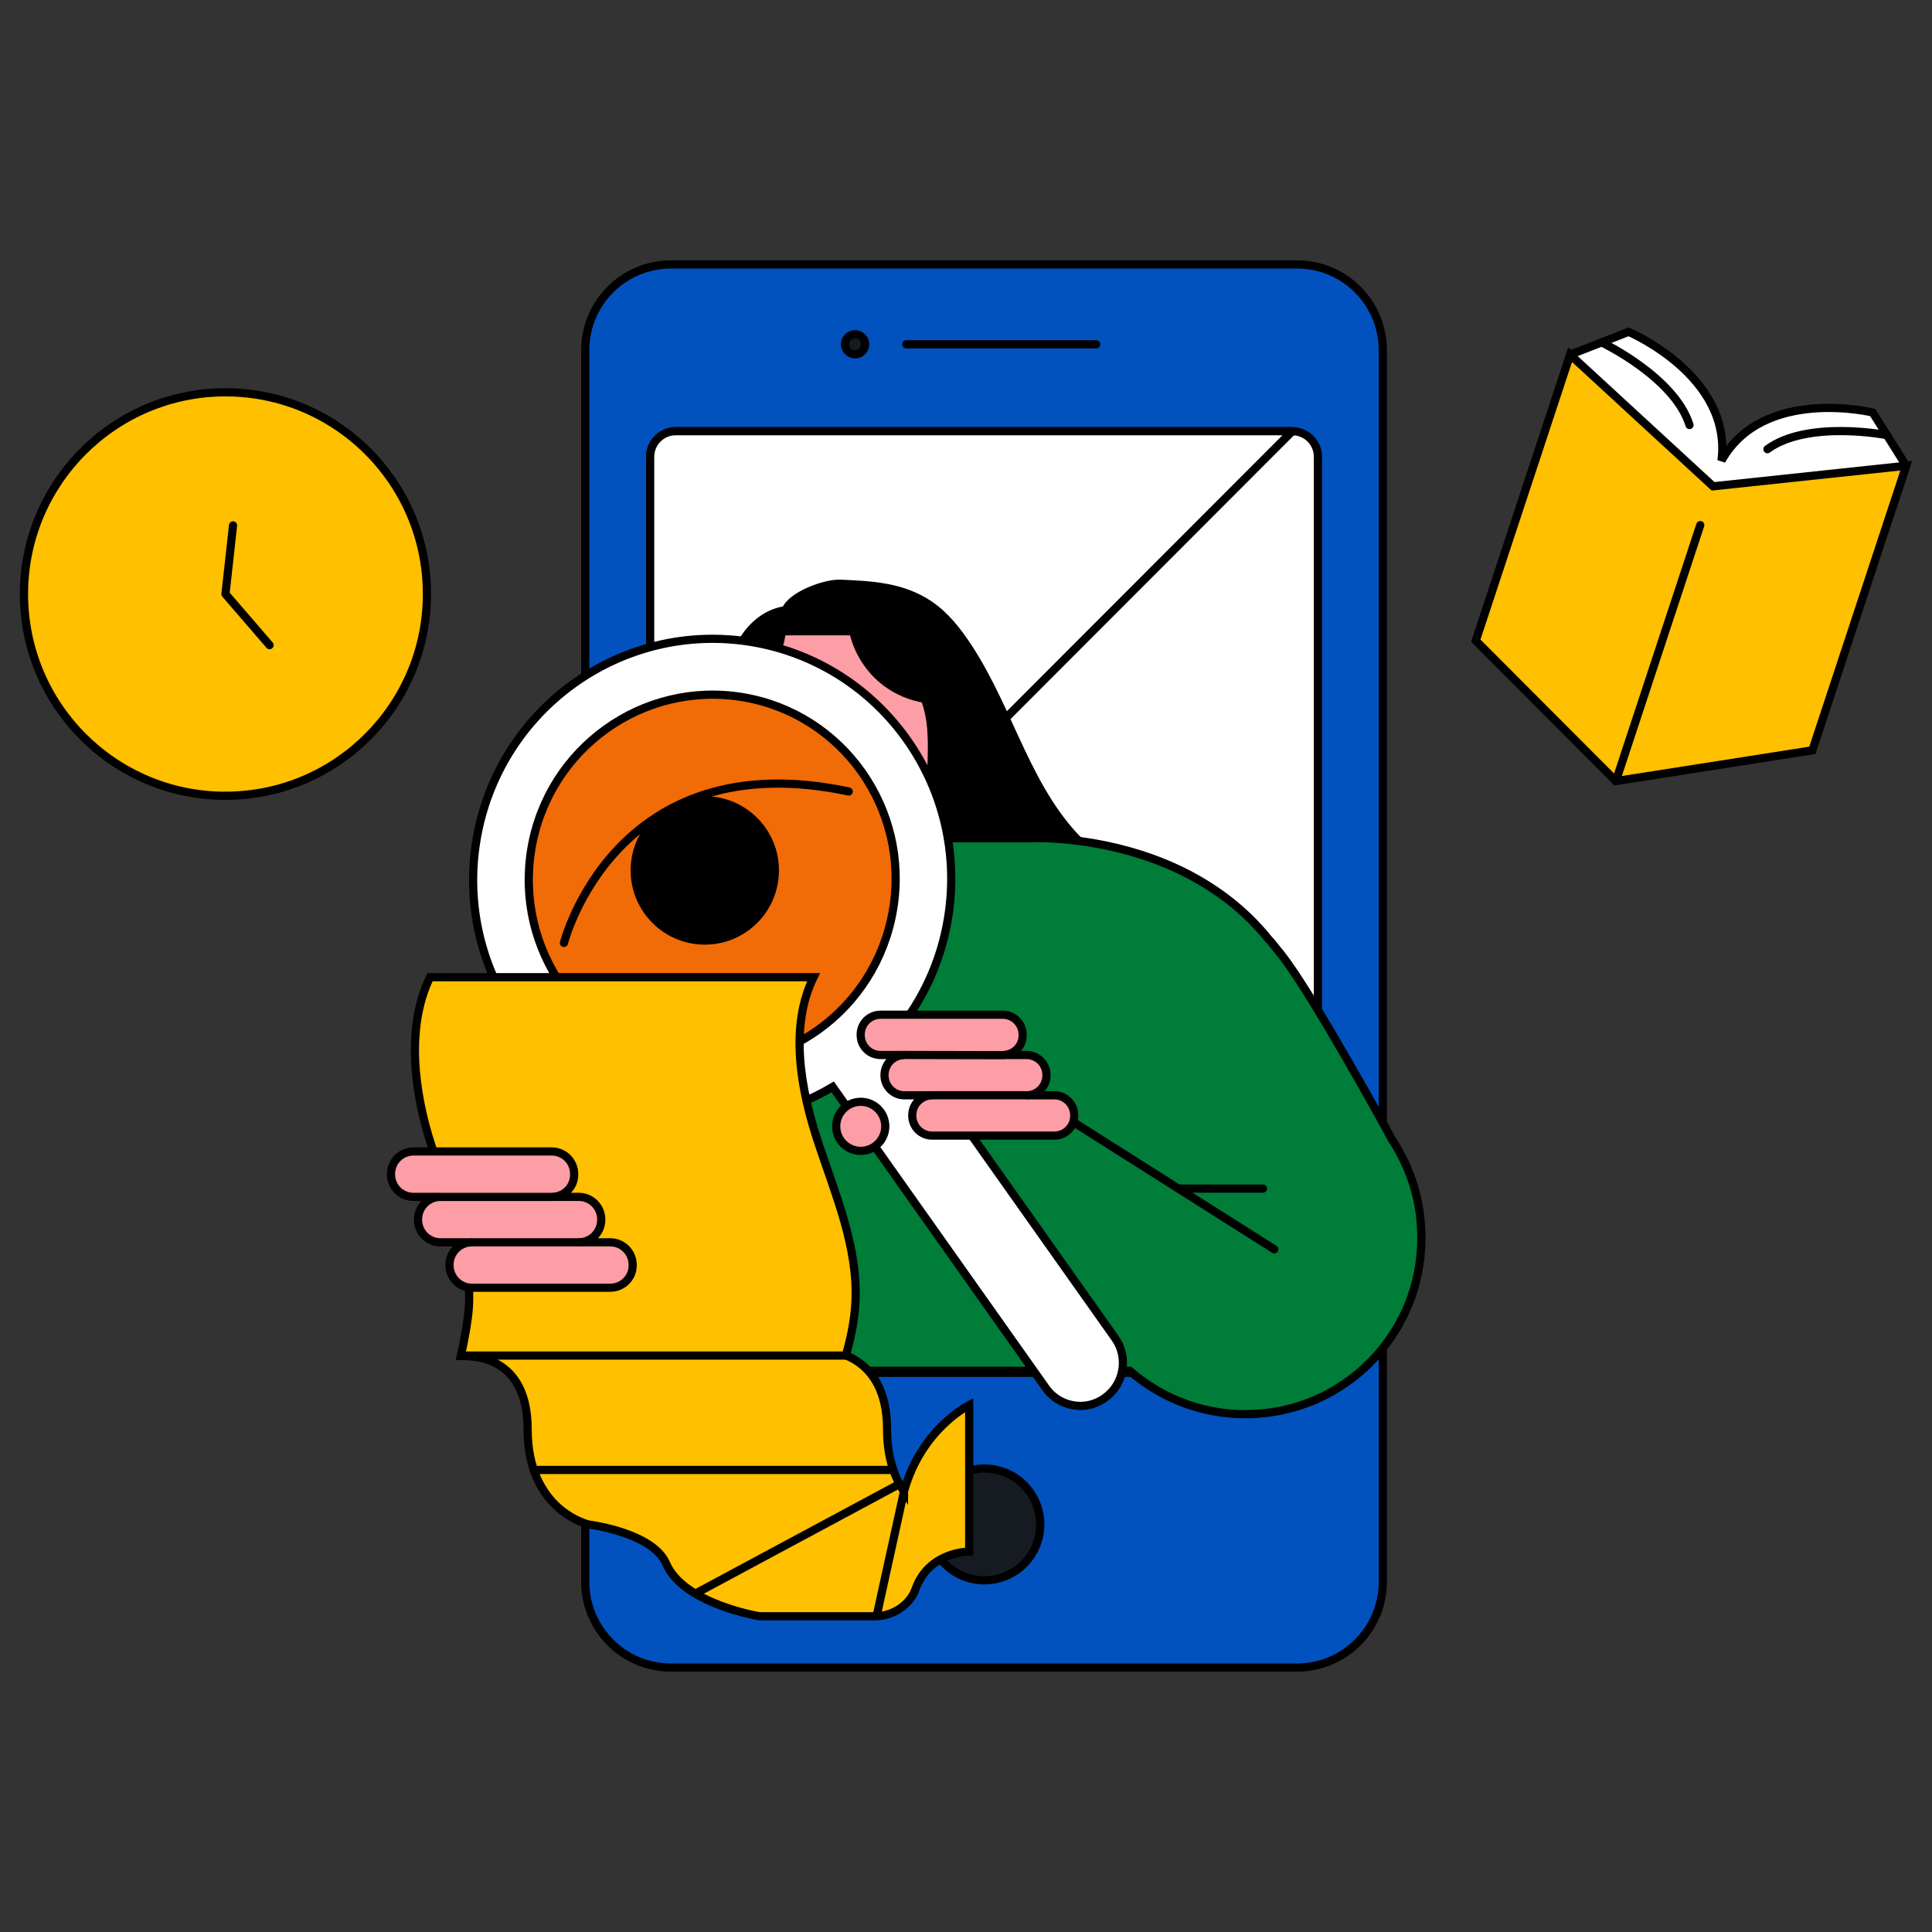 <svg viewBox="0 0 354.33 354.33" xmlns="http://www.w3.org/2000/svg" id="Layer_1"><rect x="0" y="0" width="354.33" height="354.33" fill="#333333" stroke="none"/><defs><style>.cls-1{fill:#0152bf;}.cls-1,.cls-2,.cls-3,.cls-4,.cls-5,.cls-6,.cls-7,.cls-8,.cls-9,.cls-10{stroke:#000;stroke-width:1.5px;}.cls-2{fill:#007d38;}.cls-3,.cls-11{fill:#fff;}.cls-4{fill:#fd9da6;}.cls-5{fill:#f16b07;}.cls-6{fill:#ffc000;}.cls-7{fill:#161b21;}.cls-9,.cls-10{fill:none;}.cls-10{stroke-linecap:round;stroke-linejoin:round;}</style></defs><path d="m237.88,305.83h-114.82c-8.7,0-15.73-7.04-15.73-15.75V64.25c0-8.71,7.04-15.75,15.73-15.75h114.82c8.7,0,15.73,7.04,15.73,15.75v225.83c0,8.71-7.03,15.75-15.73,15.75Z" class="cls-1"></path><path d="m237.02,251.78h-113.09c-2.59,0-4.69-2.1-4.69-4.69V83.77c0-2.59,2.1-4.69,4.69-4.69h113.09c2.59,0,4.69,2.1,4.69,4.69v163.32c0,2.59-2.1,4.69-4.69,4.69Z" class="cls-3"></path><path d="m166.19,63.14h34.86" class="cls-10"></path><path d="m156.82,64.99c1.02,0,1.85-.83,1.85-1.85s-.83-1.85-1.85-1.85-1.85.83-1.85,1.85.83,1.85,1.85,1.85Z" class="cls-7"></path><path d="m236.71,79.08h-112.78c-2.59,0-4.69,2.1-4.69,4.69v113.22l117.59-117.73c.06-.06,0-.19-.12-.19Z" class="cls-3"></path><path d="m180.54,289.83c5.66,0,10.24-4.59,10.24-10.25s-4.58-10.25-10.24-10.25-10.24,4.59-10.24,10.25,4.58,10.25,10.24,10.25Z" class="cls-7"></path><path d="m41.35,145.94c20.4,0,36.95-16.57,36.95-37s-16.55-36.99-36.95-36.99S4.4,88.52,4.4,108.95s16.54,37,36.95,37Z" class="cls-6"></path><path d="m42.74,96.36l-1.39,12.58,8.09,9.38" class="cls-10"></path><path d="m287.95,65.05l10.74-4.19s19.04,8.08,17.03,23.63c7.63-13.69,27.73-8.84,27.73-8.84l6.14,9.77-3.1,9.39-34.72,1.62-26.18-24.28" class="cls-11"></path><path d="m287.95,65.05l10.74-4.19s19.04,8.08,17.03,23.63c7.63-13.69,27.73-8.84,27.73-8.84l6.14,9.77-3.1,9.39-34.72,1.62-26.18-24.28" class="cls-9"></path><path d="m277.43,96.98l10.53-31.93,26.22,24.14,35.42-3.77-17.21,52.19-36.04,5.64-25.69-25.75,6.77-20.53Z" class="cls-6"></path><path d="m311.83,96.3l-15.48,46.96" class="cls-10"></path><path d="m293.75,62.8s13.36,6.35,16.11,15.15" class="cls-10"></path><path d="m346.1,79.81s-14.52-2.86-21.95,2.57" class="cls-10"></path><path d="m198.96,155.31l-54.17,8.62h-15.19l-3.01-3.4c-1.15-3.74-1.1-5.14.76-10.75,1.87-5.61,5.13-10.79,5.94-16.65.38-2.76.17-5.61.47-8.41.34-2.97,1.49-5.95,3.22-8.32,1.78-2.38,4.2-4.08,7.12-4.5,1.02-2.67,7.21-4.97,10.05-4.84,5.9.25,11.33.55,16.24,3.82,2.97,2,5.22,4.89,7.17,7.86,7.93,12.11,10.82,26.67,21.38,36.57Z" class="cls-8"></path><path d="m171.13,154.67l-7.85,18.99c-.72,1.57-2.8,1.61-3.65.04l-8.27-16.22c.98-5.99-2.88-8.24-2.88-8.24-5.77-1.99-7.42-8.83-7.42-15.97,0-2.68.21-5.39.55-7.9.42-3.14,1.02-5.99,1.48-8.07h.04l.3-1.53h13.06c.81,3.7,2.97,7.09,6.02,9.38,2.08,1.57,4.54,2.59,7.12,3.01.13.39.26.77.38,1.15,1.31,4.42.85,9.13.76,13.76l.34,11.59Z" class="cls-4"></path><path d="m260.68,227.04c0,4.24-.8,8.32-2.29,12.02-2.42,5.99-6.53,11.13-11.79,14.69-5.17,3.57-11.45,5.61-18.24,5.61-3.73,0-7.34-.64-10.69-1.83-3.9-1.36-7.42-3.48-10.48-6.12h-60.87l-22.99-52.87,32.62-44.8h32.88s.47-.04,1.36-.04c3.94,0,15.99.55,27.7,6.62,5.22,2.72,10.43,6.54,14.76,11.93l.04.04c.42.38,1.27,1.53,1.48,1.78,4.37,4.97,14.85,23.53,19.77,32.45.51.98.98,1.78,1.36,2.5,2.67,4.08,4.5,8.75,5.13,13.8.17,1.44.25,2.8.25,4.21Z" class="cls-2"></path><path d="m129.56,199.09c20.73,0,37.54-16.83,37.54-37.58s-16.81-37.58-37.54-37.58-37.54,16.82-37.54,37.58,16.81,37.58,37.54,37.58Z" class="cls-5"></path><path d="m204.51,245.42l-39.07-55.21c-.25-.38-.59-.72-.89-1.06,4.67-5.74,7.98-12.74,9.29-20.6,4.03-24.04-12.05-46.76-35.93-50.79-23.88-3.99-46.49,12.23-50.52,36.27-4.03,24.04,12.04,46.76,35.93,50.79,10.56,1.79,20.87-.42,29.4-5.48l39.07,55.21c1.23,1.78,3.1,2.85,5.04,3.18,1.95.34,4.07-.08,5.81-1.36,3.52-2.5,4.37-7.43,1.87-10.96Zm-79.49-50.75c-18.32-3.06-30.67-20.51-27.57-38.99,3.1-18.43,20.45-30.87,38.77-27.82,18.33,3.06,30.67,20.51,27.57,38.94-3.1,18.51-20.45,30.96-38.77,27.86Z" class="cls-3"></path><path d="m165.79,273.54c-1.74-2.59-3.1-6.24-3.1-11.42,0-8.66-4.12-12.15-7.55-13.55.89-3.15,1.57-6.37,1.74-9.64.55-10.15-3.69-19.88-6.87-29.52-3.18-9.64-5.26-21.06-.81-30.19h-70.33c-4.45,9.13-2.92,21.19.26,30.87,3.18,9.64,7.42,19.36,6.87,29.51-.13,2.46-.93,6.67-1.49,9.09h.3c1.82.04,11.96-.17,11.96,13.46,0,14.95,11.2,17.45,11.2,17.45,0,0,11.75,1.44,14.21,7.18,3.18,7.39,17.1,9.64,17.1,9.64h21.59c3.06-.17,6.02-2.13,7.04-4.97,2.46-6.97,9.84-6.88,9.84-6.88v-26.88s-8.82,4.37-11.96,15.84Z" class="cls-6"></path><path d="m129.26,172.5c7.1,0,12.85-5.76,12.85-12.87s-5.75-12.86-12.85-12.86-12.85,5.76-12.85,12.86,5.76,12.87,12.85,12.87Z" class="cls-8"></path><path d="m103.43,172.93s9.33-36.9,52.22-27.77" class="cls-10"></path><path d="m163.84,269.59h-65.92" class="cls-10"></path><path d="m233.7,229.12l-39.79-25.19" class="cls-10"></path><path d="m165.79,273.54l-4.97,22.63" class="cls-10"></path><path d="m164.94,272.18l-37.41,20.09" class="cls-10"></path><path d="m155.14,248.61h-70.33" class="cls-10"></path><path d="m157.86,211.07c2.48,0,4.5-2.02,4.5-4.5s-2.01-4.5-4.5-4.5-4.5,2.02-4.5,4.5,2.01,4.5,4.5,4.5Z" class="cls-4"></path><path d="m216.1,217.99h15.53" class="cls-10"></path><path d="m197.01,204.53v.09c.04,2-1.61,3.65-3.65,3.65h-22.4c-2.04,0-3.65-1.65-3.65-3.65v-.09c0-2.04,1.66-3.65,3.65-3.65h-5.09c-2.03,0-3.65-1.65-3.65-3.65v-.09c0-2.04,1.66-3.65,3.65-3.65h-4.37c-2.04,0-3.65-1.65-3.65-3.65v-.09c0-2.04,1.65-3.65,3.65-3.65h22.4c2.03,0,3.65,1.66,3.65,3.65v.09c.04,2.04-1.61,3.65-3.65,3.65h4.37c2.04,0,3.65,1.66,3.65,3.65v.09c0,2-1.61,3.65-3.65,3.65h5.09c2.04,0,3.65,1.65,3.65,3.65Z" class="cls-4"></path><path d="m165.75,193.48l18.15.04" class="cls-10"></path><path d="m170.96,200.87h17.31" class="cls-10"></path><path d="m116.03,231.96v.09c.04,2.25-1.82,4.12-4.11,4.12h-25.37c-2.29,0-4.11-1.87-4.11-4.12v-.09c0-2.29,1.86-4.12,4.11-4.12h-5.77c-2.29,0-4.11-1.87-4.11-4.12v-.09c0-2.29,1.87-4.12,4.11-4.12h-4.96c-2.29,0-4.11-1.87-4.11-4.12v-.09c0-2.29,1.87-4.12,4.11-4.12h25.37c2.29,0,4.11,1.87,4.11,4.12v.09c.04,2.29-1.82,4.12-4.11,4.12h4.96c2.29,0,4.12,1.87,4.12,4.12v.09c0,2.25-1.82,4.12-4.12,4.12h5.77c2.29,0,4.11,1.87,4.11,4.12Z" class="cls-4"></path><path d="m80.78,219.52h20.4" class="cls-10"></path><path d="m86.55,227.84h19.6" class="cls-10"></path></svg>